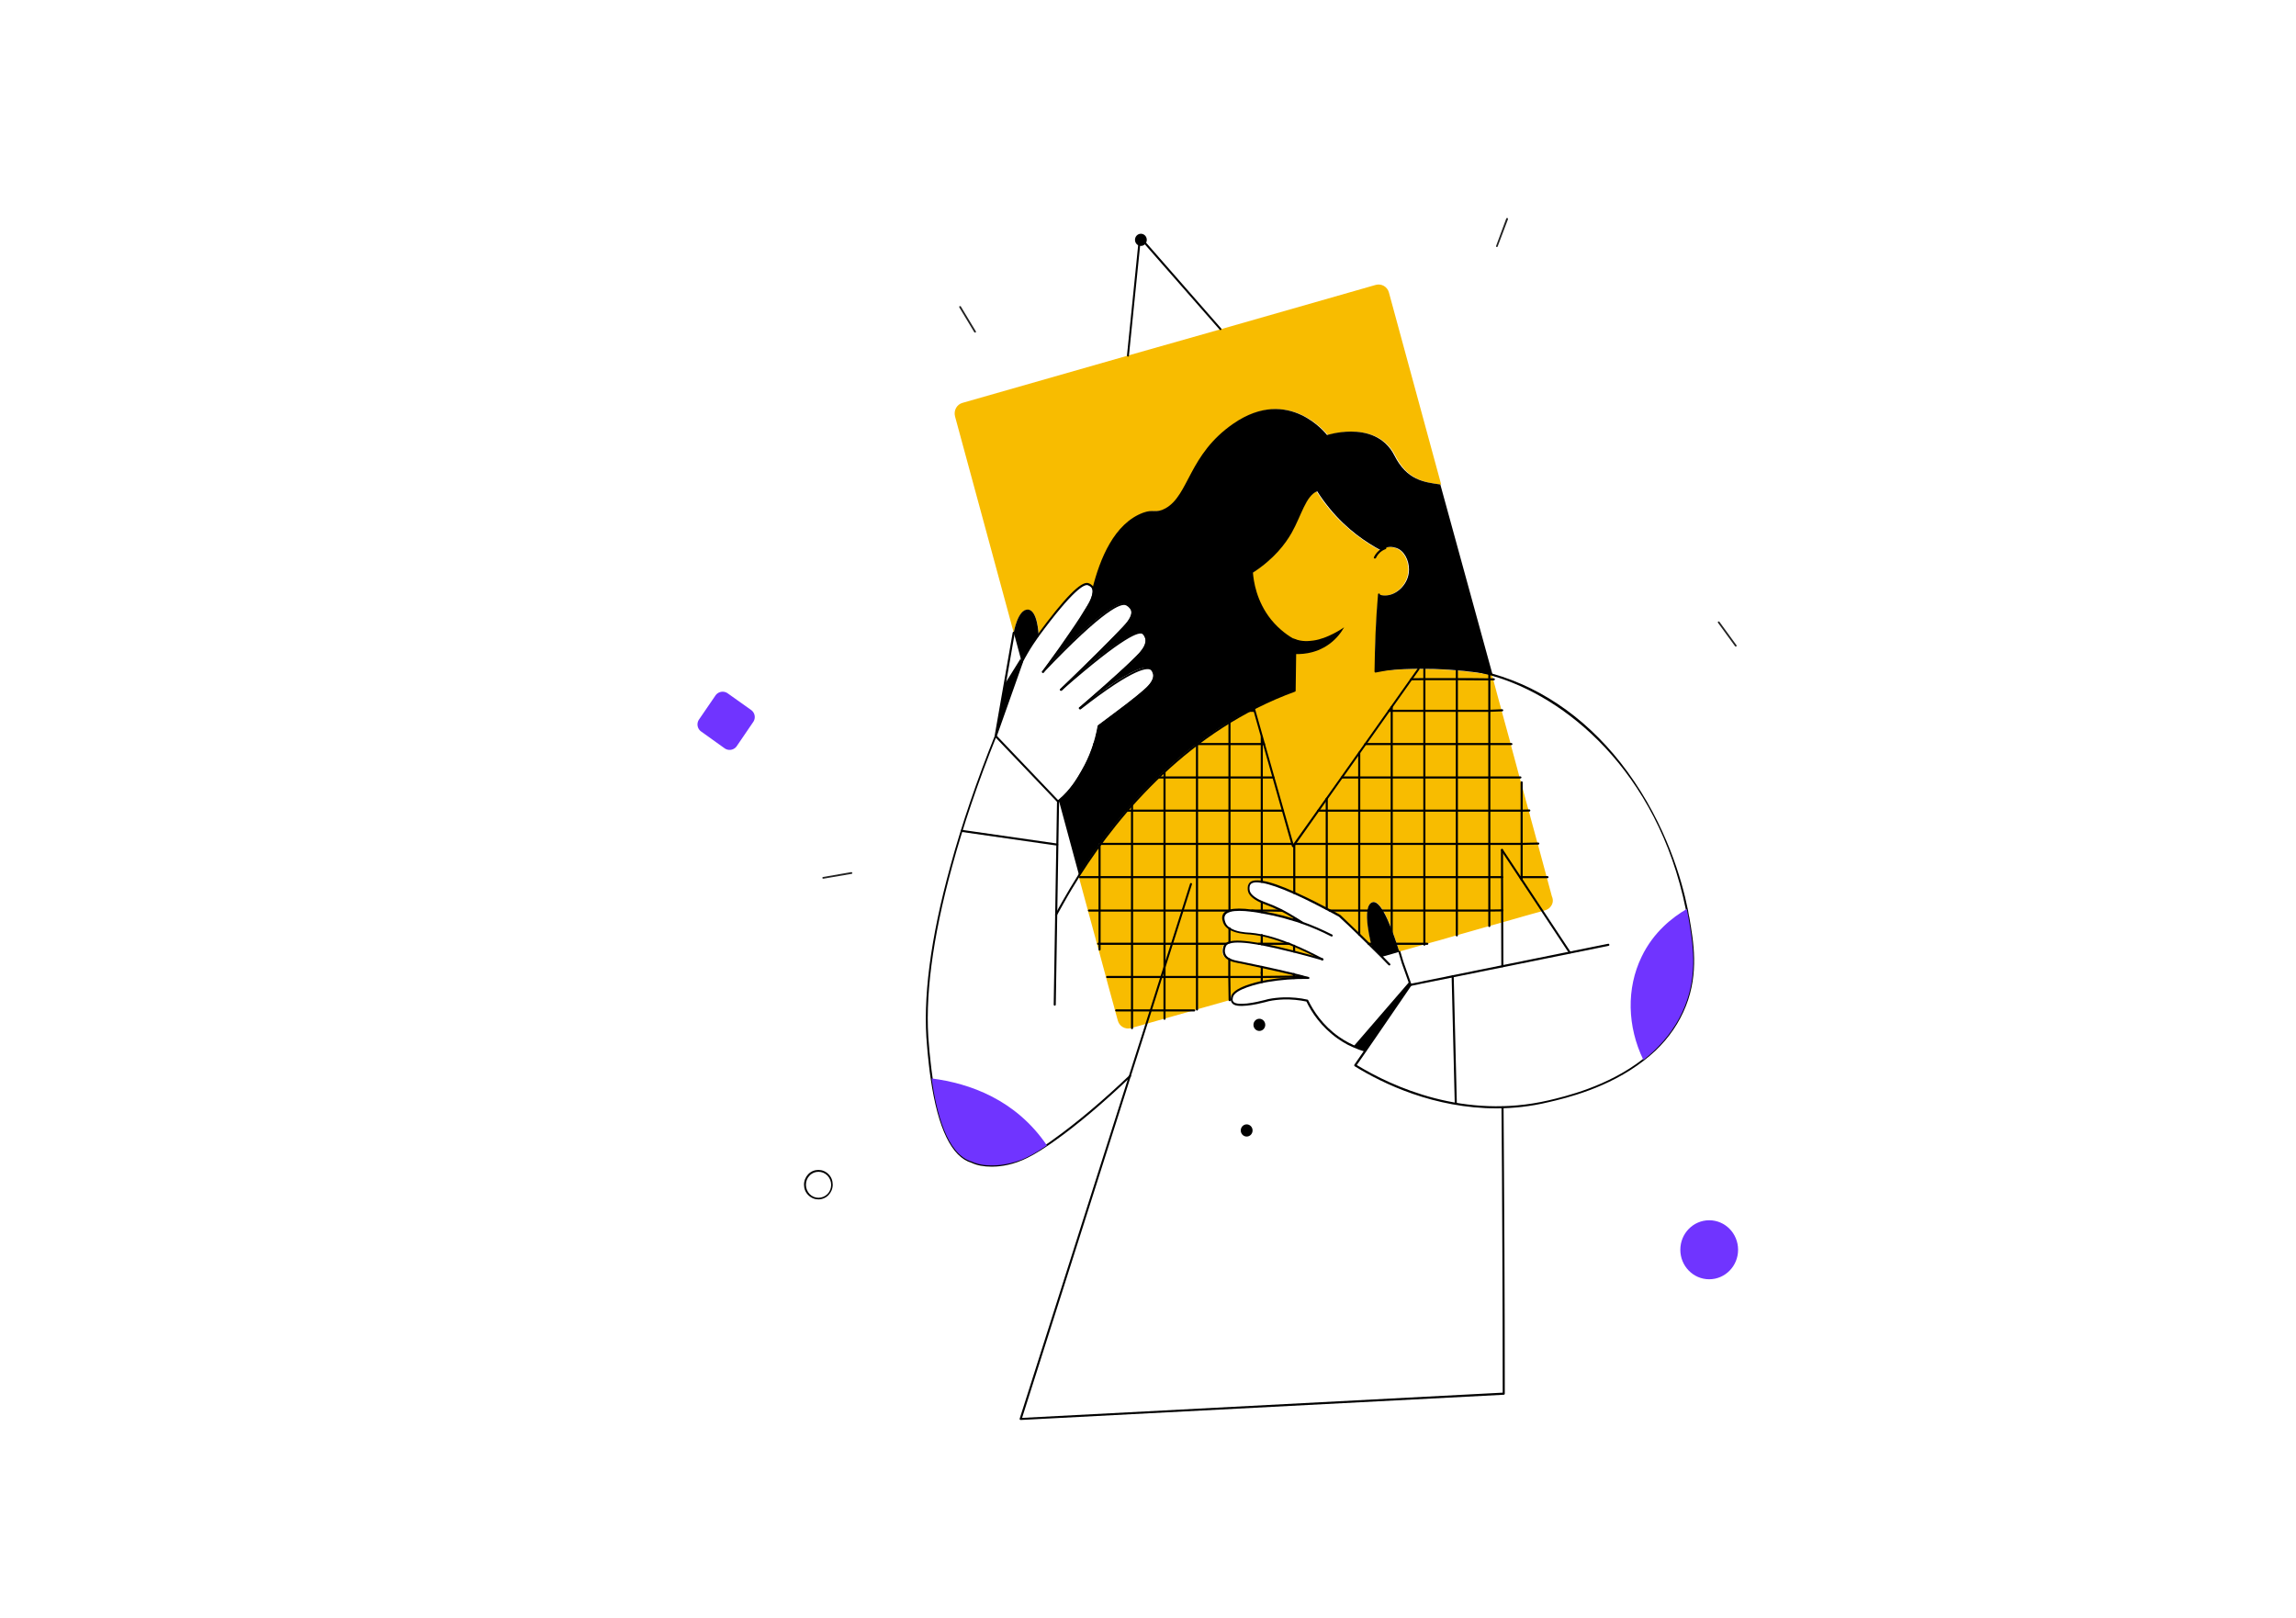 <svg xmlns="http://www.w3.org/2000/svg" width="210mm" height="148mm" fill-rule="evenodd" clip-rule="evenodd" image-rendering="optimizeQuality" shape-rendering="geometricPrecision" text-rendering="geometricPrecision" viewBox="0 0 2100000 1480000"><defs><style>.fil2{fill:#000}.fil0{fill:#7034ff}.fil3{fill:#f8bc00}.fil1{fill:#000;fill-opacity:.867}</style></defs><g id="Слой_x0020_1"><g id="_3_character"><g id="background_1_"><path id="Path" d="m662707 684487-21451-15357c-208-149-409-308-602-477s-378-346-553-533c-176-187-343-381-500-584s-304-413-440-630c-137-217-263-440-378-669s-218-463-311-703c-92-239-172-482-241-729s-126-497-170-749c-45-253-77-507-97-763-20-255-27-511-22-768 5-256 22-512 52-766 30-255 72-508 126-758 54-251 120-498 198-743 78-244 168-484 270-719 101-236 214-466 338-690 124-225 258-443 403-655l15072-22008c149-217 308-425 477-626s348-394 537-577c188-183 385-357 591-520 205-164 418-317 639-460 221-142 448-273 682-393s473-228 718-325c244-96 493-179 746-251 253-71 509-130 768-176s519-79 781-99 524-28 787-22 524 25 785 57 520 77 776 134c257 58 510 128 759 211 250 83 494 178 734 285s474 226 703 356c228 130 449 272 663 424l21451 15257c209 149 410 308 604 476s379 345 555 532c177 186 344 380 502 582 157 203 305 412 442 629s264 440 380 669 220 463 313 702 174 482 244 729c69 247 126 497 172 750 45 252 78 506 98 762 21 256 29 512 24 769-4 256-21 512-50 767s-70 508-124 759-119 498-197 743c-78 244-167 485-268 720-101 236-213 467-336 692-124 225-258 443-402 655l-15073 22108c-148 218-307 427-477 629-169 202-348 395-537 579s-386 359-592 524c-206 164-420 318-642 461-221 143-449 275-683 395-235 121-475 229-720 326-246 96-495 181-749 252-254 72-510 131-770 177s-521 79-784 99-526 27-790 20c-263-6-526-25-788-58-261-32-521-78-778-136s-511-129-761-212c-250-84-495-180-736-288-240-108-475-228-703-359-229-131-451-274-665-427z" class="fil0"/><path id="Path_0" d="M1369213 225980h-318c-478-158-637-635-478-1111l9229-24924c160-476 637-635 1114-476 478 159 637 635 478 1111l-9389 24765c0 318-318 635-636 635z" class="fil1"/><path id="Path_1" d="M752965 803811c-318 0-795-317-795-635 0-476 159-952 636-952l25779-4445c477 0 795 159 955 635 159 476-160 952-637 952l-25938 4445c160 0 160 0 0 0z" class="fil1"/><path id="Path_2" d="M891747 304213c-318 0-477-158-636-317l-13685-22701c-159-318-159-953 318-1112 318-158 955-158 1114 318l13685 22701c159 318 159 953-318 1111-160-158-319 0-478 0z" class="fil1"/><path id="Path_3" d="M1587585 591463c-318 0-478-158-637-317l-15594-21431c-318-318-159-953 159-1112 318-317 796-158 1114 159l15594 21431c319 318 159 953-159 1112-159 158-318 158-477 158z" class="fil1"/><path id="Oval" d="M1563296 1170221c14589 0 26416-12083 26416-26988s-11827-26987-26416-26987c-14588 0-26415 12082-26415 26987s11827 26988 26415 26988z" class="fil0"/><path id="Shape" d="M748586 1097154c-3342 0-6684-1270-9389-3969-2546-2540-3819-5874-3819-9525s1432-6985 3819-9525c5092-5239 13526-5239 18618 0 2546 2540 3819 5874 3819 9525s-1432 6985-3819 9525-5888 3969-9229 3969zm0-25242c-3024 0-5888 1112-8116 3493-2227 2222-3341 5239-3341 8414s1273 6191 3341 8413c4456 4604 11776 4604 16390 0 2228-2222 3342-5238 3342-8413s-1273-6192-3342-8414c-2387-2381-5251-3493-8274-3493z" class="fil2"/></g><g id="general_1_"><g id="general_3_"><g id="picture_2_"><path id="Shape_4" d="M1270364 267621c-1432-5411-6832-8435-12076-7002l-141870 40583-84676 24032-151403 43290c-5242 1432-8261 7002-6831 12413l53698 197827s3654-21328 12868-21008c9215 318 10009 23077 10009 23077l-635 955c16999-23238 38446-49815 45913-47270 2701 796 3972 2707 3972 2707 317 476 476 955 635 1431 6832-27214 19859-59681 46549-69548 9532-3502 11438 955 20335-3979 21605-12096 20970-49178 62117-77507 50997-35173 85631 10504 85631 10504s9692-3183 21923-3183c13822 0 30663 4138 39717 21963 11441 22599 27167 24350 41942 26419l-47818-175704zm-249425 384671c-1907 1431-3813 2865-5719 4297 1906-1432 3812-3024 5719-4297zm-15251 120795 794-1114h-794v1114zm-5084-91670c0-161 159-479 159-637 0-159 0-159 158-318 0 159 0 159-158 318 0 158-159 317-159 637zm-1430-135599c-1112 3503-3178 7004-4607 9390 1747-2386 3653-5252 4607-9390zm-40671 62548c15569-21167 20971-28012 28120-39151 4766-7482 4607-7958 5719-10027-3654 5889-8102 12732-12709 19415-7944 11459-16046 22759-21130 29763zm47185 163607v1114l794-1114h-794z" class="fil3"/><path id="Path_5" d="M1417795 829904c-1114 1273-2702 2228-4292 2707l-2699 793-9850 2707-9057 2545-476 162-17317 4932-2860 796-9054 2545-20654 5890-9056 2548-16521 4773-4130 1114-6355 1751-2702 797-20812 5887-2066 637c-5242-16711-15886-47905-24305-45357-11281 3183-637 41060-637 41060l8898 8912c-3813-3660-7626-7480-11438-11139-1273-1276-2543-2548-3814-3821-7626-7480-15411-14959-23036-22439-477-162-795-479-1271-797-318-158-636-320-953-479-1907-1113-4290-2386-6991-3817-635-321-1112-638-1906-956-159-158-477-320-636-320-158 0-158-158-317-158-477-318-1112-635-1748-956-476-158-953-476-1271-635-1112-637-2224-1114-3495-1751-477-318-953-476-1430-797-953-476-1906-955-3018-1431-318-159-795-317-1112-638-1907-955-3813-1907-5879-2862-476-162-794-321-1271-638-3336-1593-6831-3183-10326-4776-636-317-1271-635-2065-952-636-320-1112-479-1589-797-2701-1114-5402-2227-7944-3183-635-320-1270-479-1906-637-635-159-1271-477-1906-635-1430-479-2701-955-3972-1434-477-159-794-318-1271-477-318-158-635-158-953-320-953-317-2066-635-3019-793-318-162-635-162-953-321-318 0-635-158-794-158-318 0-636-159-795-159-317 0-635-159-953-159-476-159-1112-159-1589-317-317 0-635-162-953-162h-159c-953-158-1747-158-2700-317h-3496c-159 0-476 0-635 159-159 0-318 0-477 158-159 0-317 0-476 162-159 0-318 158-477 158s-159 0-318 159c-158 0-158 159-317 159s-318 159-477 317c-159 0-159 159-318 159-158 0-158 162-317 162s-159 158-159 158l-477 477c-1748 2227-953 5889-794 6524v162c0 158 158 476 158 635 0 158 159 320 159 478 0 0 0 159 159 318 0 159 159 317 159 476 0 162 159 320 318 479s318 318 477 638c0 159 159 159 159 317 0 159 158 159 158 318 159 159 318 317 477 637l477 477c158 158 317 317 476 479l159 158c159 159 477 318 635 477 318 158 636 478 954 637 476 318 794 635 1271 797 476 317 794 476 1270 793h160c476 320 794 479 1270 638 477 159 795 476 1271 638 159 158 477 158 795 317 317 159 794 318 1112 476 635 321 1112 479 1589 638 158 0 317 159 476 159s477 159 636 159c158 0 158 158 317 158h318c1748 638 3654 1276 5719 2231 795 317 1748 793 2542 1114 6355 2862 14457 7321 24784 14004-2383-796-4607-1593-6832-2387-1429-478-3018-955-4448-1275-477-159-794-159-1271-317-1747-477-3495-955-5243-1432-794-158-1429-317-2224-479-1747-476-3495-793-5084-1272-476-159-1112-159-1588-318-318 0-636-159-953-159-1112-158-2225-478-3496-796-1747-317-3495-796-5560-1114-2860-479-5878-955-8897-1431-794-162-1588-162-2542-320-1112-159-2224-318-3495-318-635 0-1429-159-2065-159h-5878c-477 0-1112 0-1589 159-476 0-794 0-1271 159-318 0-635 0-794 159-477 0-1112 158-1589 320-317 0-635 159-953 159s-636 158-953 317c-318 0-477 159-636 318-159 0-159 158-318 158-158 0-317 162-476 162s-159 158-318 158c-318 159-635 318-953 635l-159 159c-159 0-159 162-318 162-158 0-158 158-317 317-159 0-159 159-318 318 0 0-159 0-159 158-159 162-318 320-477 638-159 159-317 476-317 638-1589 3183 317 7159 635 7638 159 159 159 318 318 476 159 162 159 321 318 479 159 159 317 477 476 635 159 320 318 479 636 797 159 158 159 158 317 317 318 320 636 638 795 797 159 158 317 320 476 478 318 318 636 477 954 635 317 159 635 479 953 638h159c158 0 158 159 318 159h158c318 159 636 317 954 479 317 159 635 317 953 476 159 0 317 159 476 159 159 159 477 159 636 317 159 162 476 162 635 320 636 159 1430 477 2065 635 318 0 636 159 795 159 477 162 794 162 1112 320 477 159 794 159 1271 318 318 0 635 159 953 159h159c477 0 794 158 1271 158 318 0 476 0 794 162 1113 158 2225 158 3019 317h1747c3178 159 6832 797 11121 1590 477 162 1112 162 1589 321 476 158 1112 317 1589 317 476 159 953 159 1430 318 1270 320 2541 637 3812 955 318 0 477 158 795 158 159 0 476 162 635 162 1907 476 3813 1114 5878 1907 318 159 636 321 1112 321 795 317 1589 635 2383 793 318 162 636 162 954 320 1747 635 3336 1273 5242 2070 1430 476 2701 1113 4131 1748 477 162 953 321 1271 638h159c953 476 1906 796 2860 1273 1270 479 2541 1114 3812 1751 477 318 1113 477 1589 797 1430 635 2860 1272 4289 2069 795 317 1430 635 2225 1114 794 317 1430 793 2224 1113 318 159 476 318 794 477 2066 1114 4290 2228 6514 3341-795-317-1589-476-2542-635-953-320-1906-478-2860-796-635-159-1271-317-1906-476-636-162-1271-320-1907-479-635-159-1429-318-2065-638-953-317-1747-476-2701-794-476-158-953-320-1429-478-2066-635-4131-1114-6037-1591-954-320-2066-478-3019-796-477-159-953-317-1430-317-6355-1593-12074-3025-17317-4139-1112-320-2065-478-3177-637-3336-635-6355-1273-9056-1752-953-158-1906-317-2700-476-318 0-636-159-795-159-635-158-1430-158-2065-317-1112-162-2224-320-3177-479-795-159-1589-159-2384-318-476 0-794-158-1112-158-794-162-1429-162-2224-162-317 0-635 0-1112-159-317 0-635 0-953-158-1430-159-2701-159-3972-159h-4130c-636 0-1271 0-1748 159-318 0-476 0-794 158h-636c-318 0-476 159-794 159-159 0-318 0-477 162-317 0-476 158-794 158h-159c-159 0-159 0-318 159-159 0-317 159-476 159s-318 159-477 159-318 158-476 158c-159 0-318 162-477 321-159 158-318 158-477 317l-158 159-159 159-159 158-159 162-159 158c-159 318-318 477-477 797-317 635-1906 4455-476 8115 159 158 159 478 317 637v159c159 159 159 317 318 476 0 162 159 162 159 320 318 318 477 635 795 956 0 0 158 158 317 158 159 159 318 318 636 477 159 158 317 158 476 320 159 158 318 158 318 317 477 318 794 476 1271 797 318 158 635 317 953 476s794 317 1112 479c318 158 795 317 1112 317 318 159 636 159 954 318 1429 317 2859 637 4130 955h795c158 0 317 0 635 159 318 0 636 158 953 158 318 0 795 162 1112 162 318 0 795 159 1271 317h159c159 0 477 159 635 159 318 0 477 159 795 159 159 0 477 159 636 159 476 158 953 158 1588 320 794 158 1748 317 2701 635h159c635 158 1271 320 1906 320h159c636 159 1271 317 1906 317 1748 318 3655 797 5720 1273 2542 476 5243 1114 8261 1751 318 0 636 159 953 159 795 159 1430 318 2224 476 795 159 1589 321 2383 479 2384 477 4925 1114 7626 1749 2701 638 5402 1276 8103 1911 158 0 317 0 476 158 477 162 794 162 1271 320 477 159 794 159 1271 318 1112 317 2065 476 3177 796 636 159 1112 318 1589 477 1748 479 3178 796 4448 1272 318 0 477 162 795 162h-7149c-1748 0-3496 158-5243 158-635 0-1112 0-1748 159-1429 0-2700 159-3971 318-636 0-1271 158-2066 158-1429 162-2859 321-4289 479-1906 159-3654 318-5243 635-476 0-1112 162-1588 162-2225 317-4290 635-6037 952h-477c-159 0-318 0-477 162-159 0-317 0-635 158-159 0-477 159-794 159-318 0-795 159-1113 318-476 158-953 158-1429 320-1589 317-3495 793-5561 1431-635 159-1430 318-2065 638-318 159-636 159-953 317-636 159-1430 477-2066 635-635 162-1430 479-2065 638-318 159-635 317-953 317-477 162-953 321-1430 479-477 159-953 318-1271 477-477 158-953 320-1271 637-318 159-635 318-794 318-318 158-636 317-953 479-1113 476-2066 1114-2860 1749-318 158-636 478-953 637-318 159-636 476-954 797l-476 476c-159 159-318 317-477 479-159 158-159 317-318 317-158 159-317 318-317 476-159 159-159 321-318 479-159 159-159 318-318 477-159 320-317 637-476 955-159 479-636 1751-477 3024l-1906 479-20812 5887-1112 317-7944 2231-2542 793-17951 5094-9056 2548-20653 5887-9055 2548c-5243 1431-10644-1593-12074-7004l-2542-9231-795-3024-5242-19098-2224-8276-795-3024-6037-22281-1430-5252-794-3024-7467-27374-794-3024-7467-27533-636-2227c5561-8756 11757-17987 18588-27216l795-1113c7308-10028 15410-20215 24148-30398 1588-1752 3177-3662 4766-5414 7467-8435 15569-16869 23989-24984 1907-1751 3654-3502 5560-5252 9374-8595 19223-17030 29708-24987 159 0 159-159 318-159 9373-7003 19064-13688 29391-20054 5878-3660 12074-7161 18270-10344 1430-796 2701-1433 4130-2069 11757-6048 24148-11460 37176-16234 476-15438 794-30875 1271-46472-5879-3183-14457-8754-22242-18462-13663-16870-16205-35332-16681-42971 19541-12891 29708-26578 35428-36446 9055-16074 13027-33740 23353-38037 3178 4934 6832 10186 11280 15597 16205 19735 34157 31512 46865 38355 1273-954 4451-3023 8898-3023 159 0 4130 0 7784 2069 6673 3819 10168 13527 8898 21963-1590 11140-11440 20053-20971 20371-2542 159-4609-478-6196-955-953 11300-1746 23077-2225 35173-635 12095-794 23872-953 35331 35745-4297 71811-2865 107080 3024l1111 3979 4924 18302 2066 7481 635 2546 7626 27852 793 3024 797 3183 6511 24191 797 3024 1270 4456 6196 22917 794 2704 2066 7800 5400 19894 794 2704 7469 27694 794 3025 4765 17663c1749 3821 794 7483-1587 10028z" class="fil3"/><path id="Path_6" d="M1031742 326189c-159 0-159 0 0 0-635 0-953-477-953-1114l10962-108223c0-318 318-637 635-796 318-159 795 0 954 318l73555 84033c318 318 318 954 0 1273-318 318-953 318-1271 0l-72284-82441-10804 106155c0 477-317 795-794 795z" class="fil2"/><path id="Oval_7" d="M1043498 224969c2984 0 5402-2494 5402-5571 0-3076-2418-5570-5402-5570-2983 0-5401 2494-5401 5570 0 3077 2418 5571 5401 5571z" class="fil2"/></g><g id="head_2_"><path id="hair_2_" d="M1365208 617278c-35110-5888-71173-7321-107077-3024 159-11300 476-23077 952-35331 635-12096 1270-23873 2225-35173 1588 636 3654 1114 6194 955 9533-319 19384-9231 20971-20372 1273-8435-2381-18143-8895-21963-3654-2069-7467-2069-7784-2069-4450 0-7628 2229-8898 3024-12711-6843-30663-18461-46866-38355-4290-5252-8103-10504-11280-15597-10486 4297-14298 21963-23354 38037-5719 10027-15887 23714-35428 36446 636 7480 3019 25942 16681 42971 7785 9549 16364 15278 22242 18462-477 15437-794 30875-1271 46472-13027 4775-25419 10184-37175 16233-1430 638-2701 1434-4131 2069-6196 3342-12392 6845-18270 10345-10326 6207-20017 13052-29391 20053-158 0-158 159-318 159-10485 7958-20334 16234-29707 24987-1906 1751-3813 3503-5560 5252-8579 8117-16523 16551-23990 24986-1589 1752-3177 3662-4766 5411-8738 10186-16840 20373-24148 30398h-794v1114c-6673 9231-12869 18462-18588 27215l-18429-68117c1430-1273 2860-2546 4290-3818 476-479 953-797 1271-1275 2859-2862 5242-5886 7308-8752 476-638 794-1114 1271-1751 476-635 794-1114 1112-1749 317-638 794-1114 1112-1752 1112-1751 2224-3500 3177-5093 636-955 1112-1910 1589-2866 1271-2069 2224-4138 3336-6045 318-638 636-1276 953-1911 1907-3820 3495-7799 4766-11459 159-479 318-955 477-1431 159-479 318-796 477-1275 158-635 317-1114 635-1749 0-159 159-479 159-638s0-159 159-317c0-159 159-321 159-321 158-476 317-1113 476-1590 477-1431 795-2865 1112-4296 159-479 318-956 318-1435 0-158 159-476 159-635 159-478 159-796 318-1272 0-162 158-320 158-638 159-476 159-955 318-1431 159-638 318-1276 477-2069 159-797 318-1752 477-2548 3653-2704 7149-5252 10326-7639 2065-1431 3972-3024 5719-4297 3178-2386 6196-4775 9056-7003 953-796 1906-1431 2701-2069 794-635 1588-1273 2224-1749 4766-3662 8579-6845 11438-9391 3496-3024 10168-8913 9056-15120-318-1750-1112-3660-2224-4615-954-796-2224-1114-3813-1114h-1271c-477 0-794 159-1271 159-159 0-477 159-636 159-158 0-476 159-794 159-794 160-1430 478-2383 637-2065 796-4448 1751-6990 3024-635 318-1271 636-1907 955-635 318-1271 636-1906 1114-635 318-1271 795-2065 1114-636 318-1430 796-2066 1114-476 318-1112 636-1588 955-3019 1751-6037 3820-9215 5888-794 478-1430 955-2224 1433-318 159-635 318-794 636-477 319-953 637-1271 955-636 319-1112 796-1748 1274-476 318-1112 795-1589 1114-1906 1273-3653 2546-5401 3819-636 478-1430 1114-2065 1592-636 477-1430 955-2066 1591-4448 3342-8579 6525-12232 9390l-318-317c159-159 794-638 1747-1434 318-159 477-477 795-794 158-162 476-320 635-638 2701-2228 6831-5889 11598-10026 476-478 953-796 1429-1274 6196-5411 13346-11777 20177-17984 318-318 635-636 1112-955 318-318 635-636 953-955 477-318 794-795 1271-1114 477-477 953-795 1430-1273 1430-1432 2860-2705 4289-3979 636-636 1271-1114 1907-1750 477-478 953-796 1271-1273 318-319 635-637 953-955l1430-1433c476-477 953-955 1271-1273 794-796 1747-1910 2859-3024 159-159 318-477 636-636 159-160 159-319 318-478 158-318 476-637 635-955l159-159c159-159 318-318 477-478 158-318 476-636 635-954 159-159 318-478 477-637 0-159 158-159 158-318 159-160 318-478 477-637l159-159c159-318 318-477 477-796 159-159 159-318 159-477 158-159 158-319 158-637 0-159 159-318 159-477 0-160 159-319 159-319 159-636 318-1273 477-1910v-1432c0-477 0-955-159-1432v-159c0-159 0-319-159-478-635-2546-2224-4297-2701-4615-159-159-318-318-635-318-159 0-159-160-318-160-477-159-794-159-1430-159h-1112c-159 0-318 0-635 159-159 0-318 0-477 160-318 0-636 159-953 159-318 159-636 159-954 318-158 0-317 159-476 159-318 159-794 318-1112 477-3654 1592-8738 4457-15728 9231-953 637-1907 1433-3019 2069-317 319-794 637-1112 796-476 318-794 637-1271 955l-3813 2865c-476 318-953 636-1271 955-476 318-953 636-1430 1114-476 318-953 796-1588 1114-477 477-1112 795-1748 1273-476 318-953 637-1271 1114-158 159-317 318-476 318-795 637-1589 1274-2383 1910-1112 796-2066 1751-3178 2547-794 636-1430 1273-2224 1909-2701 2229-5719 4616-8738 7321-476 319-953 796-1429 1115-5084 4297-10645 9071-16523 14164 26849-25783 47343-46313 57352-56976 3177-3343 9532-10186 7626-15916 0 0-954-3183-4925-5092-10645-5571-51951 35809-76575 61591 159-159 159-318 317-477 159-159 318-478 477-637 318-477 794-955 1271-1591 318-478 635-796 953-1273 477-796 953-1433 1589-2069 15569-21168 20971-28011 28120-39152 4766-7480 4607-7957 5719-10026 795-1433 1748-2706 2383-3979 1589-2547 3654-5252 4607-9390 795-2547 1271-5252 636-7321 6831-27215 19858-59682 46548-69550 9533-3501 11439 955 20336-3978 21605-12096 20970-49178 62117-77507 50997-35173 85630 10504 85630 10504s9692-3183 21924-3183c13821 0 30662 4138 39719 21963 11438 22599 27165 24350 41942 26419l47818 174112z" class="fil2"/><path id="Path_8" d="M1182985 584015c159 0 317 159 476 159 7308 3184 13981 2229 17794 1751 13027-1751 26531-10981 28120-12095-2383 4138-6514 10185-13504 15278-13504 9868-27961 9390-32569 9072 0-4775-158-9549-317-14165z" class="fil2"/><path id="Path_9" d="M1257495 510965c-159 0-318 0-477-160-477-159-636-795-318-1273 1430-3024 3654-5411 6196-7162 1271-795 2542-1591 3972-2069 476-159 953 0 1112 637 159 477 0 955-477 1273-1271 478-2383 1114-3495 1751-2383 1591-4289 3820-5560 6525-318 318-636 478-953 478z" class="fil2"/></g><g id="hand_l_2_"><path id="Path_10" d="m949924 580673-635 955-159 159c-2542 3024-4290 5570-5402 7480-794 1274-1271 2388-3495 6207-953 1592-1588 2865-2224 3661-1112 2228-2383 4456-3495 6684l-1589-6048-5719-21167s3654-21326 12868-21008c9056 318 9850 23077 9850 23077z" class="fil2"/><path id="Path_11" d="M910525 674255h-159c-477-160-795-637-636-1115l16523-94536c159-477 635-796 1112-796 476 160 794 637 794 1114l-14616 83873 20335-57135c159-478 636-796 1113-637 476 159 794 637 476 1274l-23830 67321c-318 318-636 637-1112 637z" class="fil2"/><path id="Path_12" d="M953896 615527c-159 0-318 0-477-159-476-318-476-955-158-1273 11915-16234 20494-28488 25419-35809 6513-9390 11597-17348 15251-23395 2224-3820 7467-12733 4449-17189 0 0-1113-1591-3496-2387-3177-955-13186 3819-44960 46950-317 477-953 477-1271 159-476-318-476-955-159-1273 25102-34218 40353-49815 46867-47746 3019 955 4448 3024 4448 3183 3654 5570-2065 15119-4448 19257-3654 6207-8738 14006-15251 23555-5084 7321-13504 19576-25420 35809-159 159-476 318-794 318z" class="fil2"/><path id="Path_13" d="M967718 733935c-318 0-477-159-636-318-318-477-318-955 159-1273l1112-955c10803-9071 16999-19734 20971-26736 7149-12414 12074-26101 14616-40584 0-319 159-478 318-637 9373-7003 17952-13369 25260-18939 6831-5252 12551-9867 16363-13210 2860-2546 9691-8435 8738-14323-317-1592-1112-3183-1906-3979-2542-2228-13981-3342-64183 35809-318 319-795 319-1113 0l-317-318c-318-319-318-955 0-1273 317-319 635-319 953-159 25896-20213 57987-42494 65931-35332 1271 1114 2224 3183 2542 5093 1112 7002-6355 13368-9374 16074-3971 3342-9691 7958-16522 13369-7149 5570-15569 11936-24942 18780-2543 14642-7468 28329-14775 40902-4131 7161-10327 17825-21448 27214l-1112 955c-318-160-476-160-635-160z" class="fil2"/><path id="Path_14" d="M987576 648631c-317 0-476-159-635-318-318-478-318-955 159-1274 3813-3182 36698-31352 52268-47108 2859-2865 9532-9550 8102-15757-635-2546-2383-4137-2383-4137-2860-2388-16205 954-74033 51565-318 318-953 318-1271-159-318-319-318-955 159-1274 60688-52997 72603-54748 76416-51565 159 0 2224 1910 3018 5093 1748 7162-5560 14324-8578 17507-15252 15437-46231 42016-52268 47109-477 318-636 318-954 318z" class="fil2"/><path id="Path_15" d="M970260 631920c-159 0-477-159-636-318-318-318-318-955 0-1274l159-159c28755-27692 48455-47427 57193-56817 2701-2865 9214-9708 7467-14960 0-159-953-2706-4448-4616-4290-2228-19700 2865-75464 61433-317 318-953 318-1270 0-318-318-318-955 0-1273 43053-45358 69267-66048 77687-61751 4130 2228 5242 5570 5401 5729 2066 6366-4925 13687-7943 16871-8738 9390-28438 29124-57352 56976-318 0-477 159-794 159z" class="fil2"/><path id="Path_16" d="m934514 605819-23989 67481 8261-47269 14775-23713z" class="fil2"/><path id="Path_17" d="M934514 606774c-159 0-318 0-477-159-476-318-635-796-317-1273 1429-2865 3018-5730 4607-8595 3018-5411 6513-10663 10167-15596 318-478 795-478 1271-160 477 319 477 955 159 1274-3495 4933-6990 10185-10009 15437-1588 2706-3177 5571-4607 8435-159 478-476 637-794 637z" class="fil2"/></g><g id="hand_r_2_"><path id="Path_18" d="M1248757 962000h-318c-3654-1114-7308-2387-10803-3979-1589-795-3336-1591-5084-2387-3019-1591-6037-3501-9056-5570-15092-10663-23989-24191-28596-33900-6832-1432-13822-2069-20653-1909-4607 159-9373 636-13822 1591-635 159-18429 5411-28437 4138-2701-318-4608-1273-5561-3024-476-796-635-1591-794-2546 0-1433 318-2865 476-3342 3019-9231 29709-14165 32727-14642 12234-2069 24784-3024 37494-2865 476 0 953 477 953 955 0 477-477 955-953 955-12551-159-25101 795-37176 2864-9850 1751-29232 6685-31297 13369-159 478-477 1592-477 2706 0 636 159 1273 477 1591 636 1114 2065 1751 4290 2069 9532 1273 27643-4138 27802-4138 4766-955 9532-1432 14298-1591 7308-159 14457 477 21606 2069 318 0 477 318 636 477 4607 9549 13186 23077 28278 33581 2860 2069 5878 3820 8897 5411 1589 796 3336 1592 4925 2388 3336 1591 6990 2864 10485 3819 477 160 795 637 636 1114-159 478-477 796-953 796z" class="fil2"/><path id="Path_19" d="M1270681 883220c-159 0-477-159-636-318l-1906-1910c-1589-1751-3336-3342-4925-5093-4448-4456-8420-8435-12074-11936-2860-2865-5720-5571-8579-8436-5719-5570-11757-11299-17794-16870-3018-1591-6037-3342-9055-4933l-2542-1274c-4131-2228-16840-8912-29550-14641-12550-5571-22559-9072-29391-10186-5560-955-9055-478-10485 1432s-794 5093-635 5730v159c1112 4297 7784 7798 11597 9390 1906 796 3177 1273 3336 1273 4449 1591 8738 3501 13028 5570 5401 2706 9691 5252 13821 7799 2224 1273 4449 2705 6514 4138 477 318 477 796 317 1273-317 477-794 636-1270 318-2225-1432-4290-2705-6514-4138-4131-2546-8261-5093-13663-7639-4130-2069-8420-3820-12709-5411 0 0-1430-478-3337-1273-5083-2229-11438-5889-12709-10664v-159c-318-1114-953-4774 953-7480 1906-2546 5878-3183 12233-2228 7149 1114 17158 4615 29867 10345 12869 5729 25579 12414 29709 14642l2542 1273c3177 1592 6196 3342 9214 5093l159 159c6037 5729 12074 11459 17794 17029 2859 2706 5719 5571 8579 8435 3654 3502 7466 7480 12074 11937 1747 1751 3336 3342 4924 5093l1907 1910c318 318 318 954 0 1273-318 159-635 318-794 318z" class="fil2"/><path id="Path_20" d="M1196489 895475h-318c-4289-1274-8261-2228-12392-3183l-477-160c-9849-2387-19858-4615-29390-6684-12869-2865-21130-4456-21130-4456h-159c-2542-478-5719-1114-8579-2547-2542-1273-4289-3023-5084-5092-1588-3979 318-8276 477-8754 318-796 953-1432 1589-1910 794-636 1906-1114 3177-1432 5084-1432 14139-955 27326 1273h317c795 159 1589 319 2542 478 8261 1432 18111 3819 29550 6684 7626 1910 16363 4297 25896 7003 476 159 794 636 635 1114-159 477-635 796-1112 636-9373-2705-18111-5092-25737-7002-11280-2865-21288-5093-29391-6685-794-159-1588-318-2383-477h-317c-12869-2228-21766-2706-26532-1273-1112 318-1906 636-2542 1114-476 318-794 795-1112 1273-158 477-1906 3979-476 7321 635 1751 2065 3024 4289 4138 2542 1273 5561 1910 8103 2387h158c159 0 8421 1751 21289 4456 9691 2069 19541 4298 29391 6685l476 159c4131 955 8262 2069 12551 3342 318 159 636 478 636 955-318 159-795 637-1271 637z" class="fil2"/><path id="Path_21" d="M1209357 878446c-159 0-318 0-476-160-9215-4933-17794-9072-25737-12413h-159c-1430-637-2701-1115-3972-1592-9215-3661-17634-6366-25260-7958-3972-795-7626-1273-10962-1591h-636c-4130-319-12550-955-18429-4775-2065-1432-3654-3024-4607-5093-476-1114-2224-5093-635-8435 953-1910 2701-3183 5401-4138 318-159 636-159 954-318 4448-1114 11279-1114 20176 0 2701 318 5719 796 9056 1432 3812 637 7149 1433 9690 1910h318c6514 1433 13187 3183 19700 5252 2542 796 4766 1592 6990 2388 9374 3342 18588 7321 27644 11936 476 159 635 796 476 1273-159 478-794 637-1271 478-8896-4616-18111-8595-27325-11778-2066-795-4449-1591-6832-2228-6513-2069-13027-3819-19541-5252h-317c-2542-477-5879-1273-9691-1910-3337-636-6196-1114-8897-1432-8738-1114-15252-1114-19541 0-318 0-635 159-794 318-2225 637-3654 1751-4290 3183-1271 2547 318 6048 636 6844 794 1751 2065 3183 3971 4297 5402 3660 13822 4297 17476 4456h636c3495 319 7149 796 11120 1592 7626 1591 16205 4297 25419 7957h159c1430 478 2701 1114 4131 1751h159c7943 3342 16522 7480 25578 12255h159c476 159 635 795 476 1273-159 159-317 478-476 478h-477z" class="fil2"/><path id="Path_22" d="m1279895 870647-476 159-6514 1910-9056 2546-9055-8912s-10486-37878 635-41061c8579-2388 19223 28647 24466 45358z" class="fil2"/><path id="Path_23" d="M1290063 901841c-318 0-795-159-795-637l-7149-20053c-159-477-476-1432-953-3183s-1271-4138-2065-7003c-159-477 159-955 635-1114 477-159 953 159 1112 637 795 2865 1589 5252 2066 7003 476 1591 794 2705 953 3023l7149 20054c159 477 0 955-477 1273h-476z" class="fil2"/><path id="Path_24" d="m1289110 898021-50998 59046c3972 1750 7467 3023 10645 3819 13821-20053 27484-40106 41306-60159 0-319 0-796-159-1274-159-636-477-1114-794-1432z" class="fil2"/></g><g id="body_2_"><path id="Path_25" d="M907824 1067200h-1112c-6832 0-13028-1114-18111-3501-18111-5413-30662-31194-37335-76872-1430-9390-2224-18301-2859-24190-159-2069-318-3980-477-5729-4131-42972 3019-98357 21289-164564 10326-37878 24465-79097 40670-119363 159-318 318-477 636-636 317 0 635 0 794 318l57034 59840c159 159 318 478 318 637l-3019 185889c0 478-476 955-953 955-476 0-953-477-953-955l3018-185571-55922-58567c-16045 39788-29867 80530-40035 117771-18111 65889-25260 120956-21129 163767 158 1752 317 3662 476 5731 636 5729 1430 14642 2860 24032 6514 44879 18588 70186 36063 75438h159c4925 2228 10803 3342 17476 3342 159 0 13027 476 27643-5252 5561-2228 13504-6686 22877-13052 2066-1431 4290-2863 6514-4614 20335-14483 44960-35174 69267-58410 318-317 953-317 1271 0 318 318 318 956 0 1273-24307 23238-48932 44085-69426 58568-2383 1752-4607 3183-6672 4617-9374 6366-17476 10822-23195 13208-12551 5411-23672 5890-27167 5890z" class="fil2"/><path id="Path_26" d="M1374105 884811c-477 0-954-477-954-954-158-32627-158-65093-317-97720v-8594c0-477 476-955 953-955s953 478 953 955v8594c159 32627 159 65093 318 97720 0 477-477 954-953 954z" class="fil2"/><path id="Path_27" d="M933561 1298924c-318 0-477-159-795-318-159-317-159-635-159-796l99612-312733c5084-16074 10326-32308 15410-48382l16522-52043c2225-7161 4608-14164 6832-21326 3177-10186 6513-20372 9690-30398l7784-24509c159-478 636-796 1112-637 477 159 795 637 636 1114l-7785 24509c-3177 10186-6512 20372-9690 30398-2224 7162-4448 14165-6831 21327l-16522 52043c-5084 16074-10327 32307-15411 48382l-99134 311461 439592-23077c0-43132-159-86897-321-129868-158-52999-476-93423-793-131142 0-478 476-955 955-955 476 0 952 477 952 955 318 37719 477 78302 794 131142 159 43447 318 87373 318 130823 0 476-318 953-794 953l-441974 23077z" class="fil2"/><path id="Path_28" d="M1435746 872238c-318 0-636-159-794-477-20653-31194-41306-62547-61959-93740-318-478-159-955 317-1274 477-318 954-159 1271 319 20653 31193 41306 62546 61959 93740 318 478 159 955-317 1273 0 159-159 159-477 159z" class="fil2"/><path id="Path_29" d="M1182667 774997s-159 0 0 0c-477 0-794-319-953-637l-35746-126047c-159-478 159-955 636-1114 476-160 953 159 1112 636l35269 124138 39876-56180c24625-34854 49250-69708 73874-104404 318-477 795-477 1271-159 477 319 477 955 159 1274-24625 34854-49249 69708-73874 104403l-40830 57771c-159 319-476 319-794 319z" class="fil2"/><path id="Path_30" d="M965970 837703c-159 0-318 0-477-160-476-318-635-795-317-1273 1906-3660 4130-7480 6355-11459 4766-8435 9849-16870 14933-24987 36540-57453 100405-133209 196680-168540l635-45518c0-477 477-955 953-955 477 0 953 478 953 955l-635 46154c0 318-318 796-635 796-96116 35013-159822 110769-196362 168063-5084 8117-10168 16393-14934 24987-2224 3820-4289 7798-6355 11459-158 159-476 478-794 478z" class="fil2"/><path id="Path_31" d="M1368862 1013883c-57193 0-104059-22598-129796-38513-159-161-318-320-477-638 0-317 0-478 159-796 5560-7956 11121-16073 16522-24191l9056-13210c8261-12095 16522-24191 24942-36285 159-159 318-318 636-318l6672-1275c1748-318 3496-635 5243-1114 56399-11459 112639-22757 169037-34216 477-161 953 159 1112 794 159 479-159 955-794 1114-56399 11459-112638 22759-169037 34218-1748 318-3495 638-5243 1114l-6196 1273c-8261 11938-16522 24032-24625 35970l-9055 13208c-5402 7800-10644 15597-16046 23236 32727 19894 98499 50133 175392 32308 14775-3501 54016-12573 86266-37719 3654-2863 7149-5728 10327-8911 12390-11777 21606-25464 27485-40426 11755-29760 6990-56658 2860-80370-159-955-318-2069-638-3024l-159-955c-158-1114-476-2389-635-3503-26053-127797-111526-194959-176980-213421-33680-9549-69585-10504-106601-3024-318 0-477 0-794-159-159-159-318-477-318-796 159-11618 476-23554 953-35332 477-11777 1271-23554 2224-35172 0-478 477-955 953-796 477 0 954 478 795 955-953 11618-1748 23395-2224 35173-477 11458-795 22918-954 34058 37017-7321 72763-6207 106284 3183 47820 13528 90397 44563 123283 89603 35745 49017 49884 99628 55128 125410 318 1114 476 2387 635 3501l159 955c159 1114 317 2069 635 3024 3971 22759 8898 51088-3019 81328-6035 15277-15409 29125-27961 41060-3178 3025-6832 6049-10486 8914-32567 25464-71966 34534-86900 38037-16523 3979-32410 5728-47820 5728z" class="fil2"/><g id="pattern_2_"><g id="Group"><path id="Path_32" d="M1147398 651177h-4766c-477 0-953-477-953-954 0-478 476-955 953-955h4766c477 0 953 477 953 955 0 477-476 954-953 954z" class="fil2"/><path id="Path_33" d="M1332481 651177h-62118c-477 0-953-477-953-954 0-478 476-955 953-955h91827l11756-478c476 0 953 318 953 955 0 478-318 955-953 955l-11756 477h-29709z" class="fil2"/><path id="Path_34" d="M1382366 681575h-133609c-477 0-954-477-954-954 0-478 477-955 954-955h133609c477 0 953 477 953 955 0 636-476 954-953 954z" class="fil2"/><path id="Path_35" d="M1000762 681575c-476 0-953-477-953-954 0-478 477-955 953-955 477 0 954 477 954 955 0 636-477 954-954 954z" class="fil2"/><path id="Path_36" d="M1156136 681575h-61006c-477 0-953-477-953-954 0-478 476-955 953-955h61006c476 0 953 477 953 955 0 636-477 954-953 954z" class="fil2"/><path id="Path_37" d="M1390627 712133h-163318c-476 0-953-478-953-955 0-478 477-955 953-955h163318c477 0 953 477 953 955 0 477-476 955-953 955z" class="fil2"/><path id="Path_38" d="M1164715 712133h-105330c-476 0-953-478-953-955 0-478 477-955 953-955h105330c476 0 953 477 953 955 0 477-477 955-953 955z" class="fil2"/><path id="Path_39" d="M1362189 742530h-156486c-477 0-953-478-953-955 0-478 476-955 953-955h186036c2383 0 4607-159 6990-159 477 0 954 318 954 955 0 477-318 955-954 955-2383 0-4607 159-6990 159h-29550z" class="fil2"/><path id="Path_40" d="M1173453 742530h-142823c-477 0-953-478-953-955 0-478 476-955 953-955h142823c476 0 953 477 953 955 0 477-477 955-953 955z" class="fil2"/><path id="Path_41" d="M1362189 772928h-177933c-477 0-954-478-954-955 0-478 477-955 954-955h207801c4925-159 10009-159 14934-318 476 0 953 477 953 954 0 478-318 955-953 955-4925 0-10009 160-14934 319h-29868z" class="fil2"/><path id="Path_42" d="M1182032 772928h-175550c-477 0-953-478-953-955 0-478 476-955 953-955h175550c476 0 953 477 953 955 0 636-318 955-953 955z" class="fil2"/><path id="Path_43" d="M1391898 803326h-1589c-476 0-953-478-953-955 0-478 477-955 953-955h25102c476 0 953 477 953 955 0 477-477 955-953 955h-23513z" class="fil2"/><path id="Path_44" d="M1373946 803326H987894c-477 0-953-478-953-955 0-478 476-955 953-955h386052c476 0 952 477 952 955 0 477-476 955-952 955z" class="fil2"/><path id="Path_45" d="M1125315 833883H995996c-476 0-953-478-953-955s477-955 953-955h129319c477 0 953 478 953 955s-476 955-953 955z" class="fil2"/><path id="Path_46" d="M1172341 834042c-3496 0-6991-159-10486-159h-16681c-477 0-953-478-953-955s476-955 953-955h16681c3495 0 6990 0 10486 159 476 0 953 478 953 955 0 478-477 955-953 955z" class="fil2"/><path id="Path_47" d="M1332481 833883h-116451c-477 0-954-478-954-955s477-955 954-955h146159l11916-159c476 0 953 477 953 955 0 477-318 955-953 955l-11916 159h-29708z" class="fil2"/><path id="Path_48" d="M1179490 864281h-28120c-477 0-953-478-953-955s476-955 953-955h27961c476 0 953 478 953 955 159 637-318 955-794 955z" class="fil2"/><path id="Path_49" d="M1121661 864281h-117245c-476 0-953-478-953-955s477-955 953-955h117245c477 0 953 478 953 955-159 477-476 955-953 955z" class="fil2"/><path id="Path_50" d="M1305473 864281h-53698c-476 0-953-478-953-955s477-955 953-955h53698c477 0 953 478 953 955s-476 955-953 955z" class="fil2"/><path id="Path_51" d="M1124521 894679h-111843c-477 0-954-478-954-955s477-955 954-955h141551l36540-477c477 0 954 477 954 955 0 477-318 954-954 954l-36540 478h-29708z" class="fil2"/><path id="Path_52" d="M1092270 925236h-71331c-477 0-953-477-953-955 0-477 476-955 953-955h71331c477 0 953 478 953 955 0 478-476 955-953 955z" class="fil2"/><path id="Path_53" d="M1005687 869533c-476 0-953-478-953-955v-95491c0-478 477-955 953-955 477 0 954 477 954 955v95491c0 477-477 955-954 955z" class="fil2"/><path id="Path_54" d="M1035396 941470c-477 0-953-478-953-955V736164c0-478 476-955 953-955s953 477 953 955v204351c0 477-476 955-953 955z" class="fil2"/><path id="Path_55" d="M1065105 932875c-477 0-954-477-954-954V705767c0-478 477-955 954-955 476 0 953 477 953 955v226154c0 636-477 954-953 954z" class="fil2"/><path id="Path_56" d="M1094812 924440c-476 0-953-477-953-955V680939c0-478 477-955 953-955 477 0 953 477 953 955v242546c0 478-476 955-953 955z" class="fil2"/><path id="Path_57" d="M1124680 915846c-477 0-954-477-954-955l-317-21167v-16234c0-477 476-954 953-954s953 477 953 954v16234l318 21167c0 637-318 955-953 955 159 0 159 0 0 0z" class="fil2"/><path id="Path_58" d="M1124521 834042c-477 0-953-478-953-955V660567c0-477 476-955 953-955 476 0 953 478 953 955v172520c-159 637-477 955-953 955z" class="fil2"/><path id="Path_59" d="M1124521 863008c-477 0-953-478-953-955v-12892c0-477 476-954 953-954 476 0 953 477 953 954v12892c-159 477-477 955-953 955z" class="fil2"/><path id="Path_60" d="M1154071 864758c-477 0-954-477-954-955v-3023c0-478 477-955 954-955 476 0 953 477 953 955v3023c0 478-318 955-953 955z" class="fil2"/><path id="Path_61" d="M1154071 891496c-477 0-954-478-954-955v-6048c0-477 477-955 954-955 476 0 953 478 953 955v6048c0 477-318 955-953 955z" class="fil2"/><path id="Path_62" d="M1154071 807623c-477 0-954-478-954-955V673777c0-477 477-955 954-955 476 0 953 478 953 955v132891c0 477-318 955-953 955z" class="fil2"/><path id="Path_63" d="M1154071 864281c-477 0-954-478-954-955v-7958c0-477 477-955 954-955 476 0 953 478 953 955v7958c0 477-318 955-953 955z" class="fil2"/><path id="Path_64" d="M1154071 835315c-477 0-954-477-954-955v-9071c0-478 477-955 954-955 476 0 953 477 953 955v9071c0 478-318 955-953 955z" class="fil2"/><path id="Path_65" d="M1154071 899294c-477 0-954-477-954-955v-8912c0-478 477-955 954-955 476 0 953 477 953 955v8912c0 478-318 955-953 955z" class="fil2"/><path id="Path_66" d="M1183779 817968c-477 0-953-478-953-955v-44404c0-477 476-955 953-955s953 478 953 955v44404c0 477-476 955-953 955z" class="fil2"/><path id="Path_67" d="M1183779 842477c-477 0-953-477-953-955v-1273c0-478 476-955 953-955s953 477 953 955v1273c0 637-476 955-953 955z" class="fil2"/><path id="Path_68" d="M1183461 895634c-476 0-953-478-953-955v-3661c0-477 477-954 953-954 477 0 954 477 954 954v3661c0 477-318 955-954 955z" class="fil2"/><path id="Path_69" d="M1183620 871443c-476 0-953-478-953-955v-5411c0-478 477-955 953-955 477 0 953 477 953 955v5411c0 477-476 955-953 955z" class="fil2"/><path id="Path_70" d="M1213488 832450c-477 0-954-477-954-954V730593c0-477 477-955 954-955 476 0 953 478 953 955v100903c0 636-477 954-953 954z" class="fil2"/><path id="Path_71" d="M1243196 855846c-476 0-953-478-953-955V688578c0-477 477-955 953-955 477 0 953 478 953 955v166313c0 637-476 955-953 955z" class="fil2"/><path id="Path_72" d="M1272905 869851c-477 0-953-477-953-955V646721c0-477 476-955 953-955 476 0 953 478 953 955v222175c-159 478-477 955-953 955z" class="fil2"/><path id="Path_73" d="M1302772 865077c-476 0-953-478-953-955V611867c0-478 477-955 953-955 477 0 954 477 954 955v252255c0 477-477 955-954 955z" class="fil2"/><path id="Path_74" d="M1332481 856641c-477 0-953-477-953-954V613140c0-477 476-955 953-955 476 0 953 478 953 955v242388c0 636-477 1113-953 1113z" class="fil2"/><path id="Path_75" d="M1362189 848047c-476 0-953-477-953-955V616801c0-478 477-955 953-955 477 0 954 477 954 955v230451c-159 477-477 795-954 795z" class="fil2"/><path id="Path_76" d="M1391739 805713c-476 0-953-478-953-955v-89124c0-477 477-955 953-955 477 0 953 478 953 955v89124c0 477-317 955-953 955z" class="fil2"/></g><path id="Path_77" d="M1290698 622371c-159 0-317 0-476-159-477-319-477-796-318-1273 318-637 318-637 12868-637h29709c8738 0 17634 0 25578 159h8261c477 0 953 478 953 955s-476 955-953 955h-8261c-7944 0-16840 0-25578-159h-29709c-9373 0-11438 159-11756 159h-318z" class="fil2"/></g><path id="Oval_78" d="M1151846 943061c2984 0 5402-2494 5402-5570 0-3077-2418-5571-5402-5571-2983 0-5401 2494-5401 5571 0 3076 2418 5570 5401 5570z" class="fil2"/><path id="Oval_79" d="M1140249 1039666c2983 0 5401-2494 5401-5570s-2418-5570-5401-5570-5402 2494-5402 5570 2419 5570 5402 5570z" class="fil2"/><path id="Path_80" d="M967082 773564c-159 0-159 0 0 0l-87696-12573c-476 0-794-477-794-1114 0-477 476-796 953-796l87537 12573c477 0 795 478 795 1115 0 477-477 795-795 795z" class="fil2"/><path id="Path_81" d="M1331528 1010541c-477 0-954-477-954-954l-2859-116500c0-477 318-955 953-955 477 0 953 319 953 955l2860 116500c0 477-477 954-953 954z" class="fil2"/><path id="Path_82" d="M957550 1047783c-9532 6525-17476 10822-23036 13050-14934 5889-27961 5253-27961 5253-9691 0-15410-2388-17794-3502-22718-6684-32250-44722-36698-76074 34951 4456 77051 19416 105489 61273z" class="fil0"/><path id="Path_83" d="M1541235 919984c-6513 16393-16363 29762-27802 40743-3336 3183-6831 6207-10326 8913-14775-30558-15728-65412-1589-94537 10962-22759 28438-36127 41306-43607 318 1114 477 2387 636 3501 317 1432 476 2706 794 3979 4289 24827 8579 51565-3019 81008z" class="fil0"/></g></g></g></g></g></svg>